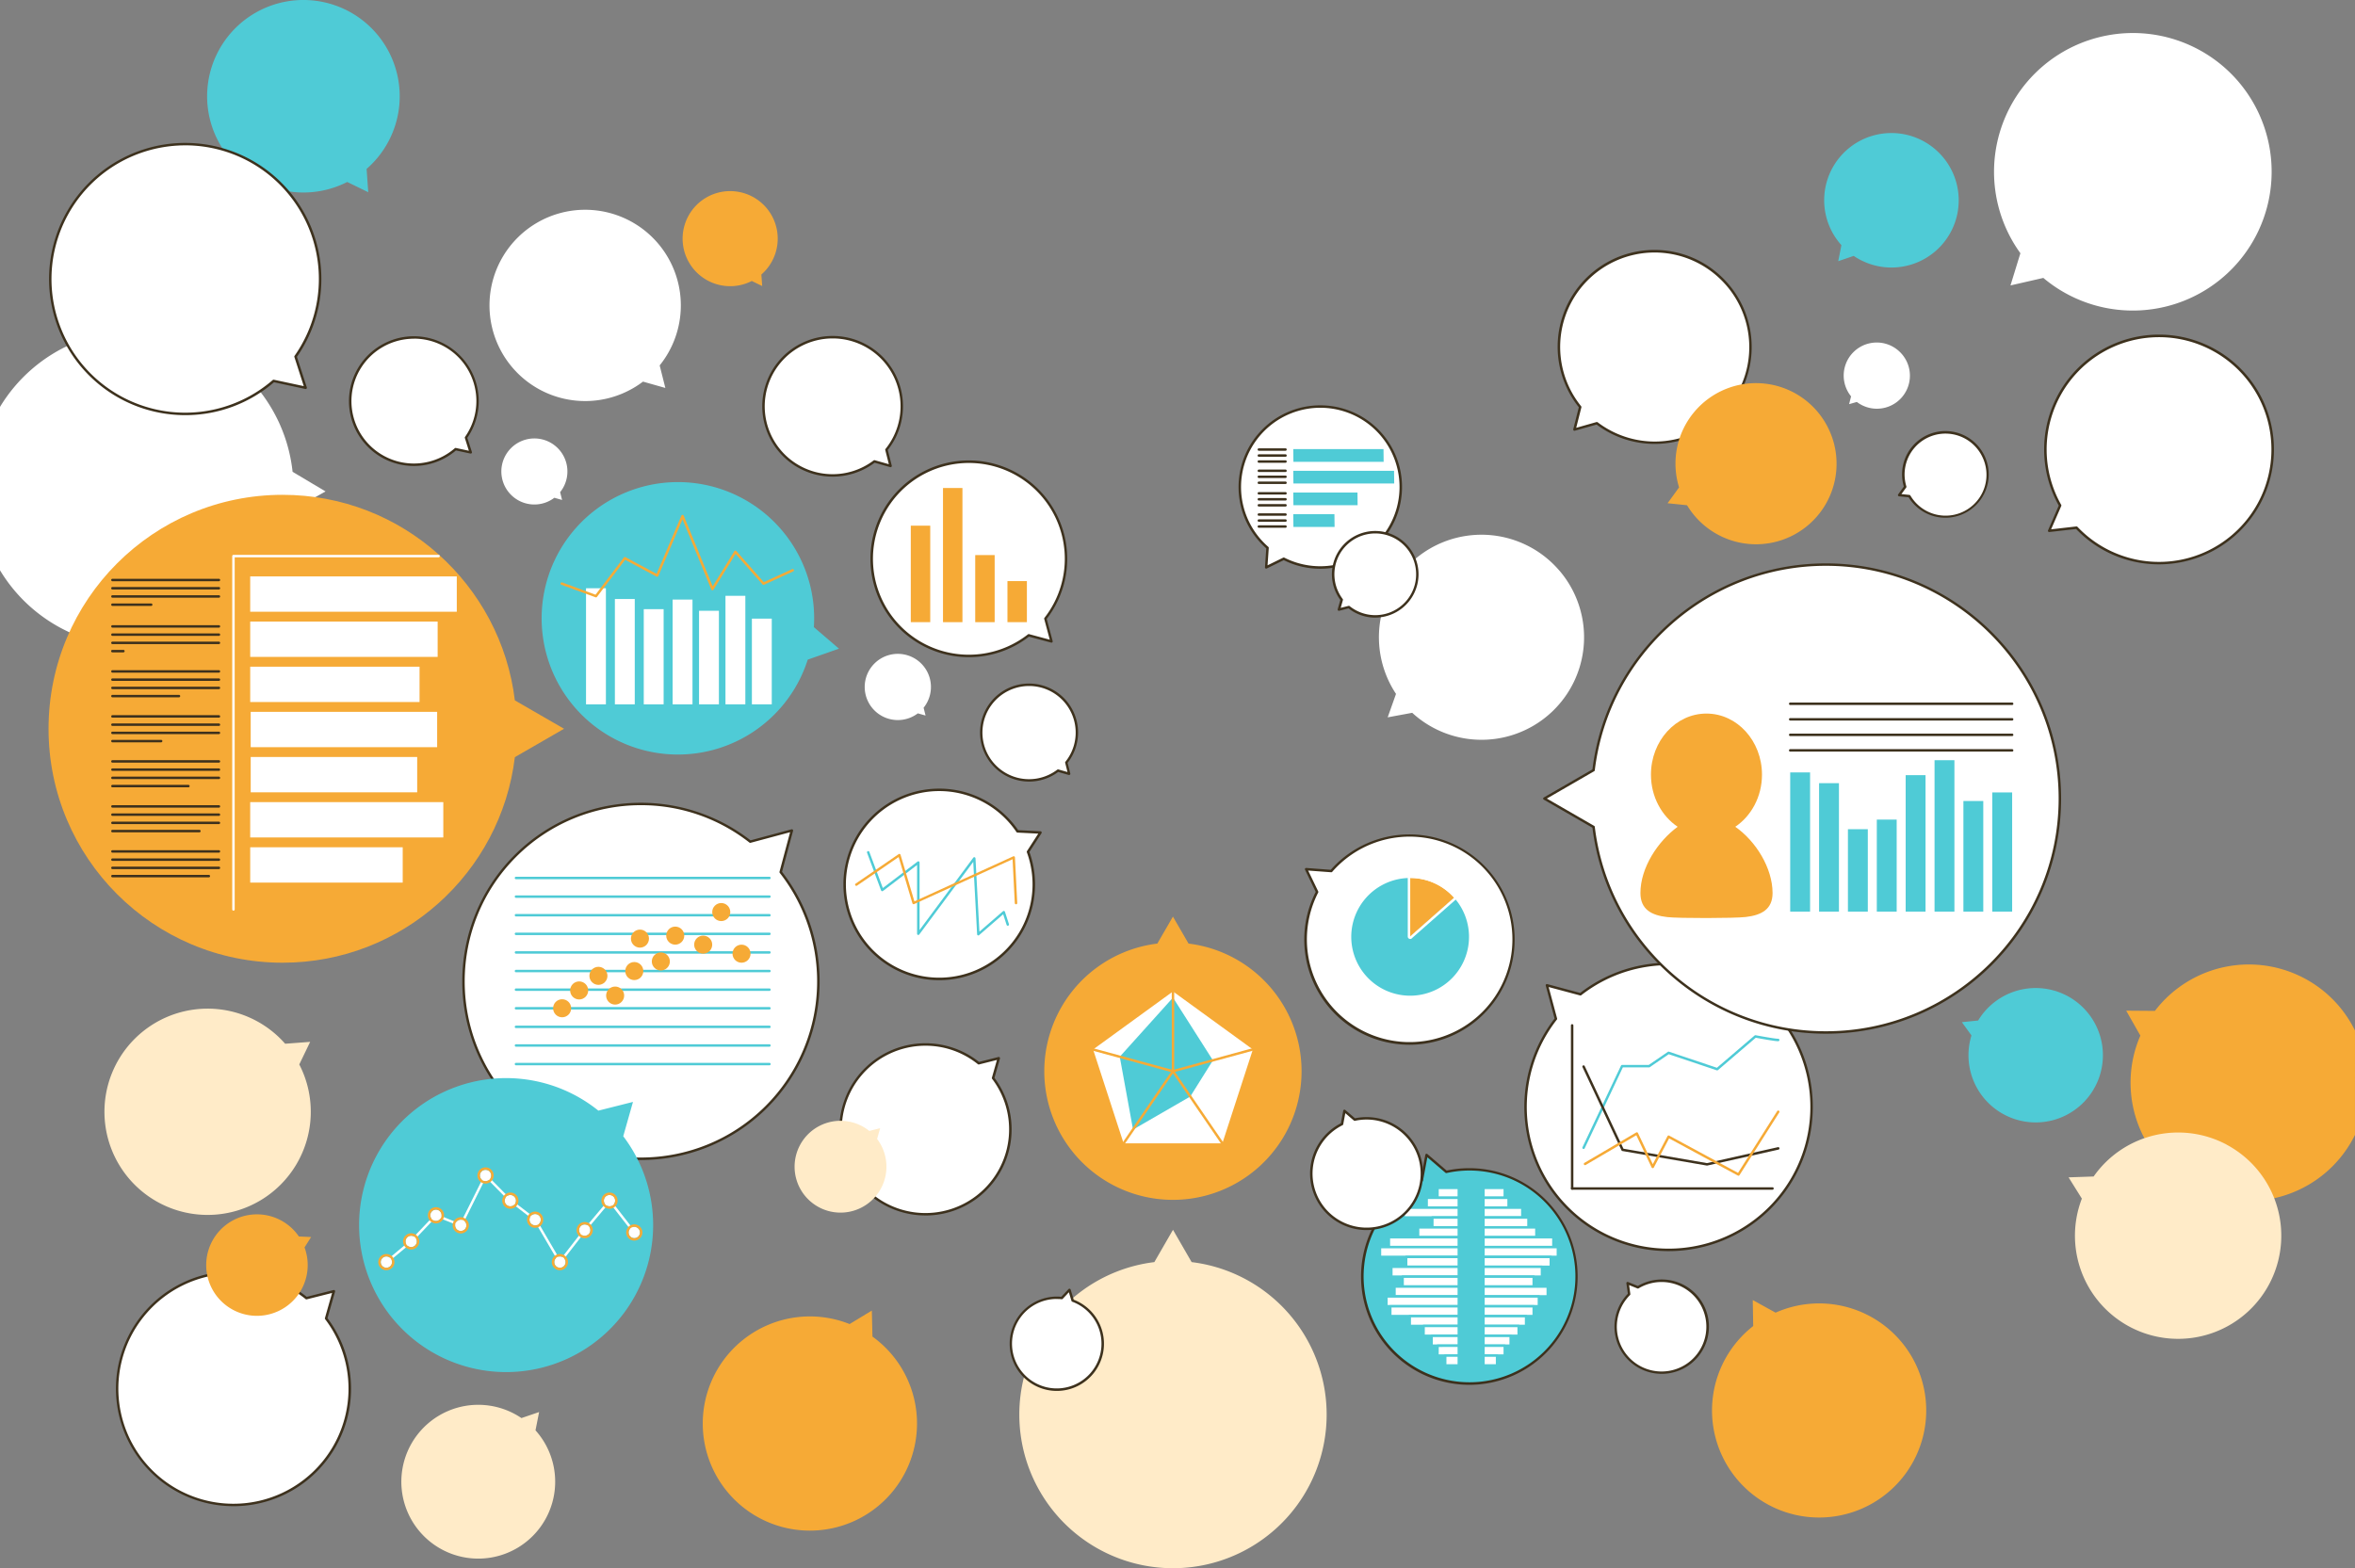 <svg xmlns="http://www.w3.org/2000/svg" viewBox="0 0 1920 1278.9"><rect x="0" y="0" width="1920" height="1278.9" fill="#808080" stroke="none"/><defs><style>.cls-1{fill:#fff;}.cls-2{fill:#f6aa36;}.cls-3,.cls-5{fill:none;}.cls-3{fill-rule:evenodd;}.cls-4{fill:#3d311d;}.cls-6{fill:#4fcbd6;}.cls-7{fill:#ffebc8;}</style></defs><title>アセット 31</title><g id="レイヤー_2" data-name="レイヤー 2"><g id="ふきだし"><path class="cls-1" d="M108.47,527.35A128.93,128.93,0,0,0,238.08,416l27.32-15.24-26.86-16A128.92,128.92,0,0,0,0,331.85V465.06A128.81,128.81,0,0,0,108.47,527.35Z"/><path class="cls-2" d="M1882.31,799.83a96.43,96.43,0,0,0-125.44,24.56l-23.41-.18L1745,844.56a96.43,96.43,0,0,0,171.59,87.26q1.83-3.12,3.4-6.32V840.43A96,96,0,0,0,1882.31,799.83Z"/><path class="cls-1" d="M1271.4,465.42a83.59,83.59,0,0,0-133.25,100.46L1131.36,585l20-3.7a83.59,83.59,0,0,0,120.06-115.9Z"/><path class="cls-3" d="M1271.4,465.42a83.59,83.59,0,0,0-133.25,100.46L1131.36,585l20-3.7a83.59,83.59,0,0,0,120.06-115.9Z"/><path class="cls-1" d="M722.72,366.71a56.38,56.38,0,1,0-9.83,9.54L726.07,380Z"/><path class="cls-4" d="M678.87,388.7a57.36,57.36,0,1,1,44.94-21.76l3.23,12.8a1,1,0,0,1-1.25,1.21l-12.7-3.6A57.11,57.11,0,0,1,678.87,388.7ZM678.81,276a55.36,55.36,0,1,0,33.47,99.47,1,1,0,0,1,.88-.16l11.51,3.26L721.75,367a1,1,0,0,1,.19-.87A55.36,55.36,0,0,0,679.65,276Z"/><path class="cls-1" d="M537.82,298a78,78,0,1,0-13.6,13.21l18.23,5.17Z"/><path class="cls-1" d="M456.66,401.37a26.93,26.93,0,1,0-4.7,4.57l6.3,1.78Z"/><path class="cls-5" d="M456.66,401.37a26.93,26.93,0,1,0-4.7,4.57l6.3,1.78Z"/><path class="cls-6" d="M1682.08,810.54a54.81,54.81,0,0,0-69.33,21.7l-13.25,1.36,7.81,10.8a54.8,54.8,0,1,0,74.77-33.86Z"/><path class="cls-1" d="M1403.41,227a78,78,0,0,0-115.08,104.91l-4.64,18.38,18.24-5.17A78,78,0,0,0,1403.41,227Z"/><path class="cls-4" d="M1349,362a78.64,78.64,0,0,1-47.3-15.76l-17.76,5a1,1,0,0,1-1-.24,1,1,0,0,1-.27-1l4.52-17.9a79,79,0,0,1,116.87-105.87h0A79,79,0,0,1,1349,362Zm-47.09-17.85a1,1,0,0,1,.6.2,77,77,0,0,0,100.18-116.61h0a77,77,0,0,0-113.6,103.57,1,1,0,0,1,.19.87l-4.22,16.71,16.57-4.71A1.27,1.27,0,0,1,1301.93,344.15Z"/><path class="cls-1" d="M379.93,356.89a51.9,51.9,0,1,0-8.45,9.36l12.33,2.64Z"/><path class="cls-4" d="M337.48,380A52.89,52.89,0,1,1,381,357.06l3.73,11.52a1,1,0,0,1-.21,1,1,1,0,0,1-.95.3l-11.85-2.53A52.66,52.66,0,0,1,337.48,380Zm0-103.78c-.88,0-1.77,0-2.66.07a50.89,50.89,0,1,0,35.95,89.26,1,1,0,0,1,.87-.23l10.63,2.28L379,357.2a1,1,0,0,1,.13-.89,50.88,50.88,0,0,0-41.58-80.14Z"/><path class="cls-1" d="M1834.69,311.49a92.64,92.64,0,0,0-155.07,100.78l-9,20.62,22.34-2.55a92.64,92.64,0,0,0,141.7-118.85Z"/><path class="cls-4" d="M1760.23,460.23a93.32,93.32,0,0,1-67.62-28.84l-21.84,2.49a1,1,0,0,1-.92-.4,1,1,0,0,1-.11-1l8.76-20.17a93.67,93.67,0,1,1,81.73,47.91ZM1693,429.34a1,1,0,0,1,.73.31,91.64,91.64,0,0,0,140.16-117.57h0a91.64,91.64,0,0,0-153.39,99.69,1,1,0,0,1,0,.9l-8.27,19,20.62-2.35Z"/><path class="cls-1" d="M1821.83,63.06A113.21,113.21,0,0,0,1647.2,206.51l-8.08,26.26,26.78-6.13A113.21,113.21,0,0,0,1821.83,63.06Z"/><path class="cls-3" d="M1821.83,63.06A113.21,113.21,0,0,0,1647.2,206.51l-8.08,26.26,26.78-6.13A113.21,113.21,0,0,0,1821.83,63.06Z"/><path class="cls-2" d="M1491.58,351.35a65.64,65.64,0,0,0-122.66,46.12l-9.36,12.92,15.87,1.64a65.64,65.64,0,0,0,116.15-60.68Z"/><path class="cls-3" d="M1491.58,351.35a65.64,65.64,0,0,0-122.66,46.12l-9.36,12.92,15.87,1.64a65.64,65.64,0,0,0,116.15-60.68Z"/><path class="cls-1" d="M265.89,1075.19l6.29-22.17-22.34,5.64a94.84,94.84,0,1,0,16,16.53Z"/><path class="cls-4" d="M190.36,1228.29a95.81,95.81,0,1,1,59.72-170.72l21.86-5.52a1,1,0,0,1,1,.28,1,1,0,0,1,.24,1L267,1075a95.78,95.78,0,0,1-76.63,153.3Zm0-189.62a93.83,93.83,0,1,0,74.72,37.13,1,1,0,0,1-.17-.88l5.82-20.5-20.67,5.21a1,1,0,0,1-.87-.19A93.42,93.42,0,0,0,190.38,1038.67Z"/><path class="cls-2" d="M711.3,1090l-.5-21.22-18.13,11A87.34,87.34,0,1,0,711.3,1090Z"/><path class="cls-2" d="M253.66,1008.81l-10-.46a41.38,41.38,0,1,0,4.62,8.93Z"/><path class="cls-7" d="M436.58,1166.48l2.95-14.94-14.41,4.91a62.71,62.71,0,1,0,11.46,10Z"/><path class="cls-7" d="M244,868.07l8.87-18.42-20.39,1.53A84.11,84.11,0,1,0,244,868.07Z"/><path class="cls-7" d="M1815.33,933.44a84.11,84.11,0,0,0-108.41,26l-20.43.7,10.82,17.34a84.11,84.11,0,1,0,118-44Z"/><path class="cls-2" d="M1558,1105.33a87.34,87.34,0,0,0-110.38-34.84L1429,1060.2l.36,21.21A87.32,87.32,0,1,0,1558,1105.33Z"/><path class="cls-1" d="M1384.24,1058.83a37.47,37.47,0,0,0-48.84-9l-8.44-3.4,1.27,9a37.47,37.47,0,1,0,56,3.4Z"/><path class="cls-4" d="M1354.76,1120.37a38.45,38.45,0,0,1-27.59-65.29l-1.2-8.52a1,1,0,0,1,.37-.93,1,1,0,0,1,1-.14l8,3.22a38.47,38.47,0,1,1,19.45,71.66ZM1328.19,1048l1,7.3a1,1,0,0,1-.29.85,36.49,36.49,0,1,0,7-5.46,1,1,0,0,1-.89.07Z"/><path class="cls-7" d="M971.52,1029.26l-15.2-26.34-15.2,26.34a125.28,125.28,0,1,0,30.4,0Z"/><path class="cls-5" d="M971.52,1029.26l-15.2-26.34-15.2,26.34a125.28,125.28,0,1,0,30.4,0Z"/><path class="cls-1" d="M874.52,1060.67l-2.63-8.72-6.24,6.64a37.44,37.44,0,1,0,8.87,2.08Z"/><path class="cls-4" d="M861.64,1134.31a38.47,38.47,0,1,1,3.62-76.77l5.9-6.27a1,1,0,0,1,1-.29,1,1,0,0,1,.73.69l2.48,8.24a38.48,38.48,0,0,1-13.69,74.4Zm-.13-75a36.48,36.48,0,1,0,12.66,2.25,1,1,0,0,1-.61-.65l-2.13-7.06-5,5.37a1,1,0,0,1-.84.31A36.41,36.41,0,0,0,861.51,1059.36Z"/><path class="cls-2" d="M627.43,172.93a38.77,38.77,0,1,0-14.5,56.22l8.47,4.12-.66-9.4A38.76,38.76,0,0,0,627.43,172.93Z"/><path class="cls-6" d="M312.43,34.57A78.5,78.5,0,1,0,283.08,148.4l17.15,8.35-1.35-19A78.5,78.5,0,0,0,312.43,34.57Z"/><path class="cls-1" d="M869.32,621.86a39,39,0,1,0-6.8,6.59l9.11,2.59Z"/><path class="cls-4" d="M839,637.38a40,40,0,0,1-27.87-68.65,40,40,0,0,1,56.53.83,40,40,0,0,1,2.75,52.53l2.19,8.71a1,1,0,0,1-1.24,1.2l-8.63-2.45A39.8,39.8,0,0,1,839,637.38Zm0-77.94a38,38,0,1,0,23,68.22,1,1,0,0,1,.88-.17l7.44,2.12-1.89-7.51a1,1,0,0,1,.19-.87,38,38,0,0,0-29-61.79Z"/><path class="cls-6" d="M1578.15,122.08a54.8,54.8,0,0,0-76.88,77.84L1498.69,213l12.61-4.31a54.8,54.8,0,0,0,66.85-86.6Z"/><path class="cls-1" d="M1548.91,287a26.94,26.94,0,0,0-39.75,36.24l-1.6,6.35,6.3-1.79a26.94,26.94,0,0,0,35.05-40.8Z"/><path class="cls-3" d="M1548.91,287a26.94,26.94,0,0,0-39.75,36.24l-1.6,6.35,6.3-1.79a26.94,26.94,0,0,0,35.05-40.8Z"/><path class="cls-1" d="M753,577.18a27,27,0,1,0-4.7,4.56l6.3,1.79Z"/><path class="cls-3" d="M753,577.18a27,27,0,1,0-4.7,4.56l6.3,1.79Z"/><path class="cls-1" d="M1617.37,372.89A34.31,34.31,0,0,0,1553.25,397l-4.89,6.75,8.29.86a34.32,34.32,0,0,0,60.72-31.72Z"/><path class="cls-4" d="M1586.07,422.22a35.3,35.3,0,0,1-30-16.67l-7.8-.8a1,1,0,0,1-.71-1.59l4.6-6.35a35.31,35.31,0,0,1,66.13-24.33h0a35.32,35.32,0,0,1-32.21,49.74Zm-35.89-19.28,6.58.67a1,1,0,0,1,.75.49,33.32,33.32,0,0,0,59-30.8h0a33.32,33.32,0,0,0-62.26,23.4,1,1,0,0,1-.14.88Z"/><path class="cls-1" d="M809.66,879.18,814.25,863l-16.31,4.11a69.24,69.24,0,1,0,11.72,12.07Z"/><path class="cls-4" d="M754.52,991.22A70.22,70.22,0,1,1,798.18,866L814,862a1,1,0,0,1,1,.27,1,1,0,0,1,.25,1L810.76,879a70.19,70.19,0,0,1-56.24,112.24Zm0-138.43a68.23,68.23,0,1,0,54.33,27,1,1,0,0,1-.17-.88l4.12-14.52-14.63,3.69a1,1,0,0,1-.88-.19A67.88,67.88,0,0,0,754.54,852.79Z"/><path class="cls-1" d="M1113.07,342.69a65.65,65.65,0,0,0-79.65,104.07l-1.1,15.91,14.33-7a65.65,65.65,0,0,0,66.42-113Z"/><path class="cls-4" d="M1076.35,463.81a66.17,66.17,0,0,1-29.71-7l-13.88,6.79a1,1,0,0,1-1.44-1l1.06-15.42a66.63,66.63,0,1,1,44,16.63Zm-29.7-9.15a1,1,0,0,1,.45.11,64.65,64.65,0,0,0,65.41-111.25h0A64.65,64.65,0,0,0,1034.07,446a1,1,0,0,1,.34.82l-1,14.19,12.77-6.25A1.13,1.13,0,0,1,1046.65,454.66Z"/><polygon class="cls-6" points="1054.51 376.61 1054.38 366.25 1127.95 366.25 1128.07 376.61 1054.51 376.61"/><polygon class="cls-6" points="1054.51 394.31 1054.38 383.95 1136.55 383.95 1136.68 394.31 1054.51 394.31"/><polygon class="cls-6" points="1054.51 429.71 1054.38 419.35 1087.95 419.35 1088.07 429.71 1054.51 429.71"/><polygon class="cls-6" points="1054.51 412.01 1054.38 401.65 1106.73 401.65 1106.85 412.01 1054.51 412.01"/><path class="cls-4" d="M1048.05,367.6h-21.72a1,1,0,0,1,0-2h21.72a1,1,0,0,1,0,2Z"/><path class="cls-4" d="M1048.05,372.49h-21.72a1,1,0,0,1,0-2h21.72a1,1,0,0,1,0,2Z"/><path class="cls-4" d="M1048.05,377.38h-21.72a1,1,0,0,1,0-2h21.72a1,1,0,0,1,0,2Z"/><path class="cls-4" d="M1048.05,384.93h-21.72a1,1,0,0,1,0-2h21.72a1,1,0,0,1,0,2Z"/><path class="cls-4" d="M1048.05,389.82h-21.72a1,1,0,0,1,0-2h21.72a1,1,0,0,1,0,2Z"/><path class="cls-4" d="M1048.05,394.71h-21.72a1,1,0,0,1,0-2h21.72a1,1,0,0,1,0,2Z"/><path class="cls-4" d="M1048.05,403.3h-21.72a1,1,0,0,1,0-2h21.72a1,1,0,0,1,0,2Z"/><path class="cls-4" d="M1048.05,408.19h-21.72a1,1,0,0,1,0-2h21.72a1,1,0,0,1,0,2Z"/><path class="cls-4" d="M1048.05,413.08h-21.72a1,1,0,0,1,0-2h21.72a1,1,0,0,1,0,2Z"/><path class="cls-4" d="M1048.05,420.63h-21.72a1,1,0,0,1,0-2h21.72a1,1,0,0,1,0,2Z"/><path class="cls-4" d="M1048.05,425.52h-21.72a1,1,0,0,1,0-2h21.72a1,1,0,0,1,0,2Z"/><path class="cls-4" d="M1048.05,430.41h-21.72a1,1,0,0,1,0-2h21.72a1,1,0,0,1,0,2Z"/><path class="cls-1" d="M1145.85,444.45a34.31,34.31,0,0,0-51.95,44.64l-2.28,8,8.08-2a34.31,34.31,0,0,0,46.15-50.62Z"/><path class="cls-4" d="M1121.22,503.67a35.11,35.11,0,0,1-21.75-7.51l-7.61,1.92a1,1,0,0,1-1-.27,1,1,0,0,1-.24-1l2.14-7.55a35.31,35.31,0,1,1,28.42,14.38Zm-21.51-9.6a1,1,0,0,1,.62.22,33.32,33.32,0,1,0-5.64-5.81,1,1,0,0,1,.17.88l-1.81,6.36,6.41-1.62A1,1,0,0,1,1099.71,494.07Z"/><path class="cls-1" d="M852.27,504.5a79.2,79.2,0,1,0-13.61,13.61l18.6,5Z"/><path class="cls-4" d="M789.92,535.92a80.21,80.21,0,1,1,63.45-31.2l4.85,18.11a1,1,0,0,1-1.22,1.23l-18.11-4.86A79.85,79.85,0,0,1,789.92,535.92Zm0-158.37a78.19,78.19,0,1,0,48.16,139.77,1,1,0,0,1,.87-.18l16.92,4.54-4.53-16.92a1,1,0,0,1,.18-.88,78.16,78.16,0,0,0-61.6-126.33Z"/><rect class="cls-2" x="742.56" y="428.69" width="15.85" height="78.68"/><rect class="cls-2" x="768.82" y="397.97" width="15.85" height="109.41"/><rect class="cls-2" x="821.36" y="473.89" width="15.85" height="33.49"/><rect class="cls-2" x="795.09" y="452.67" width="15.85" height="54.71"/><path class="cls-6" d="M684,529l-20.46-17.56a111.09,111.09,0,1,0-5,26.5Z"/><rect class="cls-1" x="548.38" y="488.95" width="16.2" height="85.45"/><rect class="cls-5" x="548.38" y="488.95" width="16.2" height="85.45"/><rect class="cls-1" x="569.92" y="498.1" width="16.2" height="76.3"/><rect class="cls-5" x="569.92" y="498.1" width="16.2" height="76.3"/><rect class="cls-1" x="613.01" y="504.5" width="16.2" height="69.89"/><rect class="cls-5" x="613.01" y="504.5" width="16.2" height="69.89"/><rect class="cls-1" x="591.47" y="485.89" width="16.2" height="88.5"/><rect class="cls-5" x="591.47" y="485.89" width="16.2" height="88.5"/><rect class="cls-1" x="477.78" y="479.72" width="16.2" height="94.68"/><rect class="cls-5" x="477.78" y="479.72" width="16.2" height="94.68"/><rect class="cls-1" x="524.85" y="496.78" width="16.2" height="77.62"/><rect class="cls-5" x="524.85" y="496.78" width="16.2" height="77.62"/><rect class="cls-1" x="501.31" y="488.49" width="16.2" height="85.91"/><rect class="cls-5" x="501.31" y="488.49" width="16.2" height="85.91"/><path class="cls-2" d="M485.88,487.16a.84.84,0,0,1-.35-.07l-27.88-10.22a1,1,0,0,1,.69-1.88l27.19,10,23.09-30.36a1,1,0,0,1,1.26-.28l25.43,13.61,20.25-47.5a1,1,0,0,1,.92-.61h0a1,1,0,0,1,.92.62l23.65,57.71,17.65-28.7a1,1,0,0,1,.77-.47,1,1,0,0,1,.83.33l22.42,25.4,23.13-10.59a1,1,0,1,1,.83,1.82l-23.81,10.9a1,1,0,0,1-1.16-.25l-22-24.94-18,29.22a1,1,0,0,1-.93.47,1,1,0,0,1-.85-.62l-23.49-57.3-19.74,46.3a1,1,0,0,1-1.39.49l-25.64-13.73-23,30.28A1,1,0,0,1,485.88,487.16Z"/><path class="cls-6" d="M1280.34,1011.92a87.34,87.34,0,0,0-101.2-56.23L1163,941.9l-3.89,20.84a87.33,87.33,0,1,0,121.19,49.18Z"/><path class="cls-4" d="M1197.91,1129.34a88.36,88.36,0,0,1-39.65-167.28l3.8-20.34a1,1,0,0,1,.65-.76,1,1,0,0,1,1,.18l15.72,13.47a88.34,88.34,0,1,1,18.5,174.73Zm-34.2-185.55-3.58,19.13a1,1,0,0,1-.54.71,86.34,86.34,0,1,0,19.77-7,1,1,0,0,1-.87-.21Z"/><rect class="cls-1" x="1209.44" y="968.71" width="17.38" height="8.04"/><path class="cls-6" d="M1226.82,977.75h-17.38a1,1,0,0,1-1-1v-8a1,1,0,0,1,1-1h17.38a1,1,0,0,1,1,1v8A1,1,0,0,1,1226.82,977.75Zm-16.38-2h15.38v-6h-15.38Z"/><rect class="cls-1" x="1209.44" y="976.75" width="20.49" height="8.04"/><path class="cls-6" d="M1229.93,985.8h-20.49a1,1,0,0,1-1-1v-8a1,1,0,0,1,1-1h20.49a1,1,0,0,1,1,1v8A1,1,0,0,1,1229.93,985.8Zm-19.49-2h18.49v-6h-18.49Z"/><rect class="cls-1" x="1209.44" y="984.8" width="31.7" height="8.04"/><path class="cls-6" d="M1241.14,993.84h-31.7a1,1,0,0,1-1-1v-8a1,1,0,0,1,1-1h31.7a1,1,0,0,1,1,1v8A1,1,0,0,1,1241.14,993.84Zm-30.7-2h29.7v-6h-29.7Z"/><rect class="cls-1" x="1209.44" y="992.84" width="36.71" height="8.04"/><path class="cls-6" d="M1246.15,1001.89h-36.71a1,1,0,0,1-1-1v-8a1,1,0,0,1,1-1h36.71a1,1,0,0,1,1,1v8A1,1,0,0,1,1246.15,1001.89Zm-35.71-2h34.71v-6h-34.71Z"/><rect class="cls-1" x="1209.44" y="1000.89" width="43.14" height="8.04"/><path class="cls-6" d="M1252.59,1009.93h-43.15a1,1,0,0,1-1-1v-8a1,1,0,0,1,1-1h43.15a1,1,0,0,1,1,1v8A1,1,0,0,1,1252.59,1009.93Zm-42.15-2h41.15v-6h-41.15Z"/><rect class="cls-1" x="1209.44" y="1008.93" width="57.02" height="8.04"/><path class="cls-6" d="M1266.46,1018h-57a1,1,0,0,1-1-1v-8.05a1,1,0,0,1,1-1h57a1,1,0,0,1,1,1V1017A1,1,0,0,1,1266.46,1018Zm-56-2h55v-6.05h-55Z"/><rect class="cls-1" x="1209.44" y="1016.98" width="60.68" height="8.04"/><path class="cls-6" d="M1270.12,1026h-60.68a1,1,0,0,1-1-1v-8a1,1,0,0,1,1-1h60.68a1,1,0,0,1,1,1v8A1,1,0,0,1,1270.12,1026Zm-59.68-2h58.68v-6h-58.68Z"/><rect class="cls-1" x="1209.44" y="1025.02" width="54.91" height="8.04"/><path class="cls-6" d="M1264.36,1034.07h-54.92a1,1,0,0,1-1-1v-8a1,1,0,0,1,1-1h54.92a1,1,0,0,1,1,1v8A1,1,0,0,1,1264.36,1034.07Zm-53.92-2h52.92v-6h-52.92Z"/><rect class="cls-1" x="1209.44" y="1033.07" width="47.7" height="8.04"/><path class="cls-6" d="M1257.14,1042.11h-47.7a1,1,0,0,1-1-1v-8a1,1,0,0,1,1-1h47.7a1,1,0,0,1,1,1v8A1,1,0,0,1,1257.14,1042.11Zm-46.7-2h45.7v-6h-45.7Z"/><rect class="cls-1" x="1209.44" y="1041.11" width="40.98" height="8.04"/><path class="cls-6" d="M1250.42,1050.16h-41a1,1,0,0,1-1-1v-8.05a1,1,0,0,1,1-1h41a1,1,0,0,1,1,1v8.05A1,1,0,0,1,1250.42,1050.16Zm-40-2h39v-6.05h-39Z"/><rect class="cls-1" x="1209.44" y="1049.16" width="52.43" height="8.04"/><path class="cls-6" d="M1261.87,1058.2h-52.43a1,1,0,0,1-1-1v-8a1,1,0,0,1,1-1h52.43a1,1,0,0,1,1,1v8A1,1,0,0,1,1261.87,1058.2Zm-51.43-2h50.43v-6h-50.43Z"/><rect class="cls-1" x="1209.44" y="1057.2" width="45.21" height="8.04"/><path class="cls-6" d="M1254.65,1066.25h-45.21a1,1,0,0,1-1-1v-8a1,1,0,0,1,1-1h45.21a1,1,0,0,1,1,1v8A1,1,0,0,1,1254.65,1066.25Zm-44.21-2h43.21v-6h-43.21Z"/><rect class="cls-1" x="1209.44" y="1065.25" width="40.98" height="8.04"/><path class="cls-6" d="M1250.42,1074.29h-41a1,1,0,0,1-1-1v-8a1,1,0,0,1,1-1h41a1,1,0,0,1,1,1v8A1,1,0,0,1,1250.42,1074.29Zm-40-2h39v-6h-39Z"/><rect class="cls-1" x="1209.44" y="1073.29" width="34.75" height="8.04"/><path class="cls-6" d="M1244.2,1082.33h-34.76a1,1,0,0,1-1-1v-8a1,1,0,0,1,1-1h34.76a1,1,0,0,1,1,1v8A1,1,0,0,1,1244.2,1082.33Zm-33.76-2h32.76v-6h-32.76Z"/><rect class="cls-1" x="1209.44" y="1081.33" width="28.72" height="8.04"/><path class="cls-6" d="M1238.16,1090.38h-28.72a1,1,0,0,1-1-1v-8.05a1,1,0,0,1,1-1h28.72a1,1,0,0,1,1,1v8.05A1,1,0,0,1,1238.16,1090.38Zm-27.72-2h26.72v-6.05h-26.72Z"/><rect class="cls-1" x="1209.44" y="1089.38" width="22.19" height="8.04"/><path class="cls-6" d="M1231.63,1098.42h-22.19a1,1,0,0,1-1-1v-8a1,1,0,0,1,1-1h22.19a1,1,0,0,1,1,1v8A1,1,0,0,1,1231.63,1098.42Zm-21.19-2h20.19v-6h-20.19Z"/><rect class="cls-1" x="1209.44" y="1097.42" width="17.38" height="8.04"/><path class="cls-6" d="M1226.82,1106.47h-17.38a1,1,0,0,1-1-1v-8a1,1,0,0,1,1-1h17.38a1,1,0,0,1,1,1v8A1,1,0,0,1,1226.82,1106.47Zm-16.38-2h15.38v-6h-15.38Z"/><rect class="cls-1" x="1209.44" y="1105.47" width="11.09" height="8.04"/><path class="cls-6" d="M1220.54,1114.51h-11.1a1,1,0,0,1-1-1v-8a1,1,0,0,1,1-1h11.1a1,1,0,0,1,1,1v8A1,1,0,0,1,1220.54,1114.51Zm-10.1-2h9.1v-6h-9.1Z"/><rect class="cls-1" x="1171.96" y="968.71" width="17.38" height="8.04" transform="translate(2361.3 1945.46) rotate(-180)"/><path class="cls-6" d="M1189.34,977.75H1172a1,1,0,0,1-1-1v-8a1,1,0,0,1,1-1h17.38a1,1,0,0,1,1,1v8A1,1,0,0,1,1189.34,977.75Zm-16.38-2h15.38v-6H1173Z"/><rect class="cls-1" x="1163.13" y="976.75" width="26.21" height="8.04" transform="translate(2352.47 1961.55) rotate(-180)"/><path class="cls-6" d="M1189.34,985.8h-26.21a1,1,0,0,1-1-1v-8a1,1,0,0,1,1-1h26.21a1,1,0,0,1,1,1v8A1,1,0,0,1,1189.34,985.8Zm-25.21-2h24.21v-6h-24.21Z"/><rect class="cls-1" x="1144.37" y="984.8" width="44.97" height="8.04" transform="translate(2333.71 1977.64) rotate(-180)"/><path class="cls-6" d="M1189.34,993.84h-45a1,1,0,0,1-1-1v-8a1,1,0,0,1,1-1h45a1,1,0,0,1,1,1v8A1,1,0,0,1,1189.34,993.84Zm-44-2h43v-6h-43Z"/><rect class="cls-1" x="1167.77" y="992.84" width="21.57" height="8.04" transform="translate(2357.11 1993.73) rotate(-180)"/><path class="cls-6" d="M1189.34,1001.89h-21.57a1,1,0,0,1-1-1v-8a1,1,0,0,1,1-1h21.57a1,1,0,0,1,1,1v8A1,1,0,0,1,1189.34,1001.89Zm-20.57-2h19.57v-6h-19.57Z"/><rect class="cls-1" x="1156.15" y="1000.89" width="33.19" height="8.04" transform="translate(2345.49 2009.82) rotate(-180)"/><path class="cls-6" d="M1189.34,1009.93h-33.19a1,1,0,0,1-1-1v-8a1,1,0,0,1,1-1h33.19a1,1,0,0,1,1,1v8A1,1,0,0,1,1189.34,1009.93Zm-32.19-2h31.19v-6h-31.19Z"/><rect class="cls-1" x="1132.32" y="1008.93" width="57.02" height="8.04" transform="translate(2321.66 2025.91) rotate(-180)"/><path class="cls-6" d="M1189.34,1018h-57a1,1,0,0,1-1-1v-8.05a1,1,0,0,1,1-1h57a1,1,0,0,1,1,1V1017A1,1,0,0,1,1189.34,1018Zm-56-2h55v-6.05h-55Z"/><rect class="cls-1" x="1125.07" y="1016.98" width="64.26" height="8.04" transform="translate(2314.41 2042) rotate(-180)"/><path class="cls-6" d="M1189.34,1026h-64.27a1,1,0,0,1-1-1v-8a1,1,0,0,1,1-1h64.27a1,1,0,0,1,1,1v8A1,1,0,0,1,1189.34,1026Zm-63.27-2h62.27v-6h-62.27Z"/><rect class="cls-1" x="1146.41" y="1025.02" width="42.93" height="8.04" transform="translate(2335.74 2058.09) rotate(-180)"/><path class="cls-6" d="M1189.34,1034.07h-42.93a1,1,0,0,1-1-1v-8a1,1,0,0,1,1-1h42.93a1,1,0,0,1,1,1v8A1,1,0,0,1,1189.34,1034.07Zm-41.93-2h40.93v-6h-40.93Z"/><rect class="cls-1" x="1134.34" y="1033.07" width="55" height="8.04" transform="translate(2323.68 2074.18) rotate(-180)"/><path class="cls-6" d="M1189.34,1042.11h-55a1,1,0,0,1-1-1v-8a1,1,0,0,1,1-1h55a1,1,0,0,1,1,1v8A1,1,0,0,1,1189.34,1042.11Zm-54-2h53v-6h-53Z"/><rect class="cls-1" x="1143.53" y="1041.11" width="45.81" height="8.04" transform="translate(2332.87 2090.27) rotate(-180)"/><path class="cls-6" d="M1189.34,1050.16h-45.81a1,1,0,0,1-1-1v-8.05a1,1,0,0,1,1-1h45.81a1,1,0,0,1,1,1v8.05A1,1,0,0,1,1189.34,1050.16Zm-44.81-2h43.81v-6.05h-43.81Z"/><rect class="cls-1" x="1136.91" y="1049.16" width="52.43" height="8.04" transform="translate(2326.25 2106.36) rotate(-180)"/><path class="cls-6" d="M1189.34,1058.2h-52.43a1,1,0,0,1-1-1v-8a1,1,0,0,1,1-1h52.43a1,1,0,0,1,1,1v8A1,1,0,0,1,1189.34,1058.2Zm-51.43-2h50.43v-6h-50.43Z"/><rect class="cls-1" x="1130.3" y="1057.2" width="59.04" height="8.04" transform="translate(2319.64 2122.45) rotate(-180)"/><path class="cls-6" d="M1189.34,1066.25h-59a1,1,0,0,1-1-1v-8a1,1,0,0,1,1-1h59a1,1,0,0,1,1,1v8A1,1,0,0,1,1189.34,1066.25Zm-58-2h57v-6h-57Z"/><rect class="cls-1" x="1133.47" y="1065.25" width="55.87" height="8.04" transform="translate(2322.81 2138.54) rotate(-180)"/><path class="cls-6" d="M1189.34,1074.29h-55.87a1,1,0,0,1-1-1v-8a1,1,0,0,1,1-1h55.87a1,1,0,0,1,1,1v8A1,1,0,0,1,1189.34,1074.29Zm-54.87-2h53.87v-6h-53.87Z"/><rect class="cls-1" x="1149.36" y="1073.29" width="39.97" height="8.04" transform="translate(2338.7 2154.63) rotate(-180)"/><path class="cls-6" d="M1189.34,1082.33h-40a1,1,0,0,1-1-1v-8a1,1,0,0,1,1-1h40a1,1,0,0,1,1,1v8A1,1,0,0,1,1189.34,1082.33Zm-39-2h38v-6h-38Z"/><rect class="cls-1" x="1160.62" y="1081.33" width="28.72" height="8.04" transform="translate(2349.96 2170.71) rotate(-180)"/><path class="cls-6" d="M1189.34,1090.38h-28.72a1,1,0,0,1-1-1v-8.05a1,1,0,0,1,1-1h28.72a1,1,0,0,1,1,1v8.05A1,1,0,0,1,1189.34,1090.38Zm-27.72-2h26.72v-6.05h-26.72Z"/><rect class="cls-1" x="1167.15" y="1089.38" width="22.19" height="8.04" transform="translate(2356.49 2186.8) rotate(-180)"/><path class="cls-6" d="M1189.34,1098.42h-22.19a1,1,0,0,1-1-1v-8a1,1,0,0,1,1-1h22.19a1,1,0,0,1,1,1v8A1,1,0,0,1,1189.34,1098.42Zm-21.19-2h20.19v-6h-20.19Z"/><rect class="cls-1" x="1171.96" y="1097.42" width="17.38" height="8.04" transform="translate(2361.3 2202.89) rotate(-180)"/><path class="cls-6" d="M1189.34,1106.47H1172a1,1,0,0,1-1-1v-8a1,1,0,0,1,1-1h17.38a1,1,0,0,1,1,1v8A1,1,0,0,1,1189.34,1106.47Zm-16.38-2h15.38v-6H1173Z"/><rect class="cls-1" x="1178.25" y="1105.47" width="11.09" height="8.04" transform="translate(2367.59 2218.98) rotate(-180)"/><path class="cls-6" d="M1189.34,1114.51h-11.09a1,1,0,0,1-1-1v-8a1,1,0,0,1,1-1h11.09a1,1,0,0,1,1,1v8A1,1,0,0,1,1189.34,1114.51Zm-10.09-2h9.09v-6h-9.09Z"/><path class="cls-2" d="M969,769.5l-12.72-22-12.73,22a104.88,104.88,0,1,0,25.45,0Z"/><polygon class="cls-1" points="956.32 808.53 891.19 855.85 916.07 932.41 996.57 932.41 1021.45 855.85 956.32 808.53"/><polygon class="cls-6" points="912.92 861.77 956.32 813.56 988.88 864.72 970.43 894.21 923.75 921.18 912.92 861.77"/><path class="cls-2" d="M956.32,874.6a1,1,0,0,1-1-1V808.53a1,1,0,0,1,2,0V873.6A1,1,0,0,1,956.32,874.6Z"/><path class="cls-2" d="M956.32,874.6a.75.75,0,0,1-.26,0l-65.13-17.75a1,1,0,0,1-.71-1.23,1,1,0,0,1,1.23-.7l65.13,17.75a1,1,0,0,1-.26,2Z"/><path class="cls-2" d="M956.32,874.6a1,1,0,0,1-.26-2l65.12-17.75a1,1,0,1,1,.53,1.93l-65.13,17.75A.82.82,0,0,1,956.32,874.6Z"/><path class="cls-2" d="M996.57,933.41a1,1,0,0,1-.82-.43l-40.26-58.82a1,1,0,1,1,1.65-1.13l40.26,58.82a1,1,0,0,1-.27,1.39A1,1,0,0,1,996.57,933.41Z"/><path class="cls-2" d="M916.07,933.41a1,1,0,0,1-.57-.17,1,1,0,0,1-.26-1.39L955.49,873a1,1,0,0,1,1.39-.26,1,1,0,0,1,.26,1.39L916.89,933A1,1,0,0,1,916.07,933.41Z"/><path class="cls-1" d="M1442.82,820.24a116.62,116.62,0,0,0-154.29-9.4l-27.33-7.32,7.32,27.33a116.6,116.6,0,1,0,174.3-10.61Z"/><path class="cls-4" d="M1360.37,1020.3a117.61,117.61,0,0,1-92.94-189.67l-7.2-26.85a1,1,0,0,1,1.23-1.23l26.85,7.2a117.6,117.6,0,1,1,72.06,210.55Zm-97.76-215.37,6.88,25.66a1,1,0,0,1-.18.88,115.6,115.6,0,1,0,19.84-19.84,1,1,0,0,1-.88.18Z"/><path class="cls-6" d="M1291.09,937a1.06,1.06,0,0,1-.42-.09,1,1,0,0,1-.48-1.33l31.38-66.54a1,1,0,0,1,.9-.57h21.72l15.62-10.68a1,1,0,0,1,.88-.12l39.08,13.11,30.73-26.32a1,1,0,0,1,.84-.22c.15,0,15.3,2.88,18.41,2.88a1,1,0,0,1,0,2c-3,0-15.65-2.33-18.31-2.83l-30.8,26.38a1,1,0,0,1-1,.18l-39.14-13.13-15.46,10.57a1,1,0,0,1-.57.18h-21.4l-31.1,66A1,1,0,0,1,1291.09,937Z"/><path class="cls-4" d="M1391.68,950.52l-.17,0-68.79-11.85a1,1,0,0,1-.73-.56l-31.8-67.86a1,1,0,1,1,1.81-.85l31.58,67.39,68.08,11.73,57.88-13a1,1,0,1,1,.43,2l-58.07,13A.83.83,0,0,1,1391.68,950.52Z"/><path class="cls-2" d="M1417.33,958.81a1,1,0,0,1-.47-.12l-56.07-30.33-12.45,23.75a1,1,0,0,1-.9.53,1,1,0,0,1-.89-.57l-12.48-26.27-41.33,24.27a1,1,0,0,1-1-1.73L1334,923.52a1,1,0,0,1,.8-.09,1,1,0,0,1,.61.53l12.09,25.44,12-22.87a1,1,0,0,1,.59-.49,1,1,0,0,1,.77.07L1417,956.49l31.92-50.37a1,1,0,0,1,1.69,1.07l-32.42,51.15A1,1,0,0,1,1417.33,958.81Z"/><path class="cls-4" d="M1281.75,970.22a1,1,0,0,1-1-1v-133a1,1,0,0,1,2,0v133A1,1,0,0,1,1281.75,970.22Z"/><path class="cls-4" d="M1445.09,970.22H1281.75a1,1,0,0,1,0-2h163.34a1,1,0,0,1,0,2Z"/><path class="cls-1" d="M636.49,711.18l9.09-33.92-33.93,9.09a144.69,144.69,0,1,0,24.84,24.83Z"/><path class="cls-4" d="M522.49,946a145.3,145.3,0,0,1-103-42.61c-56.82-56.82-56.82-149.27,0-206.08a145.72,145.72,0,0,1,192.42-12l33.45-9a1,1,0,0,1,1.22,1.23l-9,33.44A145.65,145.65,0,0,1,522.49,946Zm.1-289.37a143.58,143.58,0,0,0-101.73,42.09c-56,56-56,147.22,0,203.25s147.22,56,203.25,0A143.74,143.74,0,0,0,635.7,711.8a1,1,0,0,1-.18-.87l8.64-32.26-32.25,8.65a1,1,0,0,1-.88-.18A143,143,0,0,0,522.59,656.63Z"/><path class="cls-6" d="M627.31,717H420.68a1,1,0,0,1,0-2H627.31a1,1,0,0,1,0,2Z"/><path class="cls-6" d="M627.31,732.19H420.68a1,1,0,0,1,0-2H627.31a1,1,0,0,1,0,2Z"/><path class="cls-6" d="M627.31,747.37H420.68a1,1,0,1,1,0-2H627.31a1,1,0,0,1,0,2Z"/><path class="cls-6" d="M627.31,762.55H420.68a1,1,0,0,1,0-2H627.31a1,1,0,0,1,0,2Z"/><path class="cls-6" d="M627.31,777.72H420.68a1,1,0,0,1,0-2H627.31a1,1,0,0,1,0,2Z"/><path class="cls-6" d="M627.31,792.9H420.68a1,1,0,1,1,0-2H627.31a1,1,0,0,1,0,2Z"/><path class="cls-6" d="M627.31,808.07H420.68a1,1,0,1,1,0-2H627.31a1,1,0,0,1,0,2Z"/><path class="cls-6" d="M627.31,823.25H420.68a1,1,0,0,1,0-2H627.31a1,1,0,0,1,0,2Z"/><line class="cls-1" x1="420.68" y1="837.42" x2="627.31" y2="837.42"/><path class="cls-6" d="M627.31,838.42H420.68a1,1,0,1,1,0-2H627.31a1,1,0,0,1,0,2Z"/><line class="cls-1" x1="420.68" y1="852.6" x2="627.31" y2="852.6"/><path class="cls-6" d="M627.31,853.6H420.68a1,1,0,1,1,0-2H627.31a1,1,0,0,1,0,2Z"/><line class="cls-1" x1="420.68" y1="867.77" x2="627.31" y2="867.77"/><path class="cls-6" d="M627.31,868.77H420.68a1,1,0,0,1,0-2H627.31a1,1,0,0,1,0,2Z"/><circle class="cls-2" cx="472.19" cy="807.71" r="7.36"/><circle class="cls-2" cx="458.3" cy="822.25" r="7.36"/><circle class="cls-2" cx="487.89" cy="795.8" r="7.36"/><circle class="cls-2" cx="501.52" cy="811.9" r="7.36"/><circle class="cls-2" cx="517.13" cy="791.9" r="7.36"/><circle class="cls-2" cx="521.74" cy="765.45" r="7.36"/><circle class="cls-2" cx="538.77" cy="784.07" r="7.36"/><circle class="cls-2" cx="550.52" cy="763.01" r="7.36"/><circle class="cls-2" cx="573.3" cy="770.37" r="7.36"/><circle class="cls-2" cx="588.03" cy="743.79" r="7.36"/><circle class="cls-2" cx="604.56" cy="777.74" r="7.36"/><path class="cls-6" d="M508.12,926.62l7.94-28-28.21,7.12a119.87,119.87,0,1,0,20.27,20.87Z"/><path class="cls-1" d="M315,1030.26a1,1,0,0,1-.76-.36,1,1,0,0,1,.12-1.41l20.17-16.84,20.17-21.26a1,1,0,0,1,1.1-.24L375.17,998,395,958.2a1,1,0,0,1,1.6-.26l20.17,20.45,20.15,15.48a1,1,0,0,1,.26.29l19.46,33.31,19.31-24.91,20.23-24.07a1.1,1.1,0,0,1,.79-.35,1,1,0,0,1,.77.38l20.21,26a1,1,0,0,1-.17,1.4,1,1,0,0,1-1.41-.17l-19.45-25-19.42,23.09-20.18,26a1.06,1.06,0,0,1-.86.39,1,1,0,0,1-.8-.5l-20.11-34.42-20.06-15.41-.1-.09-19.23-19.5-19.59,39.38a1,1,0,0,1-1.27.48l-19.58-7.94L336,1013.07l-.08.08L315.65,1030A1,1,0,0,1,315,1030.26Z"/><circle class="cls-1" cx="335.23" cy="1012.38" r="4.6"/><path class="cls-2" d="M335.23,1007.78a4.61,4.61,0,1,1-4.61,4.6,4.6,4.6,0,0,1,4.61-4.6m0-2a6.61,6.61,0,1,0,6.6,6.6,6.61,6.61,0,0,0-6.6-6.6Z"/><circle class="cls-1" cx="315.01" cy="1029.26" r="4.6"/><path class="cls-2" d="M315,1024.65a4.61,4.61,0,1,1-4.6,4.61,4.6,4.6,0,0,1,4.6-4.61m0-2a6.61,6.61,0,1,0,6.61,6.61,6.62,6.62,0,0,0-6.61-6.61Z"/><circle class="cls-1" cx="355.44" cy="991.08" r="4.6"/><path class="cls-2" d="M355.44,986.48a4.6,4.6,0,1,1-4.61,4.6,4.6,4.6,0,0,1,4.61-4.6m0-2a6.6,6.6,0,1,0,6.6,6.6,6.62,6.62,0,0,0-6.6-6.6Z"/><circle class="cls-1" cx="375.65" cy="999.27" r="4.6"/><path class="cls-2" d="M375.65,994.67a4.6,4.6,0,1,1-4.6,4.6,4.6,4.6,0,0,1,4.6-4.6m0-2a6.6,6.6,0,1,0,6.6,6.6,6.61,6.61,0,0,0-6.6-6.6Z"/><circle class="cls-1" cx="395.86" cy="958.64" r="4.6"/><path class="cls-2" d="M395.86,954a4.61,4.61,0,1,1-4.6,4.6,4.6,4.6,0,0,1,4.6-4.6m0-2a6.61,6.61,0,1,0,6.6,6.6,6.61,6.61,0,0,0-6.6-6.6Z"/><circle class="cls-1" cx="416.07" cy="979.14" r="4.6"/><path class="cls-2" d="M416.07,974.54a4.6,4.6,0,1,1-4.6,4.6,4.61,4.61,0,0,1,4.6-4.6m0-2a6.6,6.6,0,1,0,6.61,6.6,6.61,6.61,0,0,0-6.61-6.6Z"/><circle class="cls-1" cx="436.28" cy="994.67" r="4.6"/><path class="cls-2" d="M436.28,990.06a4.61,4.61,0,1,1-4.6,4.61,4.6,4.6,0,0,1,4.6-4.61m0-2a6.61,6.61,0,1,0,6.61,6.61,6.62,6.62,0,0,0-6.61-6.61Z"/><circle class="cls-1" cx="456.5" cy="1029.26" r="4.6"/><path class="cls-2" d="M456.5,1024.65a4.61,4.61,0,1,1-4.61,4.61,4.6,4.6,0,0,1,4.61-4.61m0-2a6.61,6.61,0,1,0,6.6,6.61,6.62,6.62,0,0,0-6.6-6.61Z"/><circle class="cls-1" cx="476.71" cy="1003.18" r="4.6"/><path class="cls-2" d="M476.71,998.57a4.61,4.61,0,1,1-4.61,4.61,4.6,4.6,0,0,1,4.61-4.61m0-2a6.61,6.61,0,1,0,6.6,6.61,6.62,6.62,0,0,0-6.6-6.61Z"/><circle class="cls-1" cx="496.92" cy="979.14" r="4.6"/><path class="cls-2" d="M496.92,974.54a4.6,4.6,0,1,1-4.6,4.6,4.6,4.6,0,0,1,4.6-4.6m0-2a6.6,6.6,0,1,0,6.6,6.6,6.61,6.61,0,0,0-6.6-6.6Z"/><circle class="cls-1" cx="517.13" cy="1005.1" r="4.6"/><path class="cls-2" d="M517.13,1000.5a4.61,4.61,0,1,1-4.6,4.6,4.61,4.61,0,0,1,4.6-4.6m0-2a6.61,6.61,0,1,0,6.61,6.6,6.61,6.61,0,0,0-6.61-6.6Z"/><path class="cls-1" d="M1488.6,460.44c-97.53,0-178,73.19-189.38,167.64l-40.1,23.15,40.1,23.15C1310.64,768.83,1391.07,842,1488.6,842c105.37,0,190.79-85.42,190.79-190.79S1594,460.44,1488.6,460.44Z"/><path class="cls-4" d="M1488.6,843c-96.74,0-178.47-72.2-190.31-168l-39.67-22.9a1,1,0,0,1,0-1.74l39.67-22.9c11.84-95.82,93.57-168,190.31-168,105.75,0,191.79,86,191.79,191.79S1594.35,843,1488.6,843ZM1261.12,651.23l38.6,22.29a1,1,0,0,1,.49.74C1311.71,769.33,1392.7,841,1488.6,841c104.65,0,189.79-85.14,189.79-189.79s-85.14-189.79-189.79-189.79c-95.9,0-176.89,71.69-188.39,166.76a1,1,0,0,1-.49.75Zm38.1-23.15h0Z"/><path class="cls-2" d="M1414.75,674.24c13-8.75,21.77-24.49,21.77-42.51,0-27.51-20.27-49.81-45.28-49.81S1346,604.22,1346,631.73c0,18,8.74,33.76,21.77,42.51-16.34,12-30.35,33.51-30.35,54,0,13.64,9.3,18.24,21.91,19.66,9.61,1.08,54.28,1,63.88-.07,12.63-1.46,21.94-6.07,21.94-19.59C1445.1,707.75,1431.43,685.88,1414.75,674.24Z"/><path class="cls-4" d="M1640.47,574.93H1459.53a1,1,0,0,1,0-2h180.94a1,1,0,0,1,0,2Z"/><path class="cls-4" d="M1640.47,587.6H1459.53a1,1,0,0,1,0-2h180.94a1,1,0,0,1,0,2Z"/><path class="cls-4" d="M1640.47,600.27H1459.53a1,1,0,0,1,0-2h180.94a1,1,0,0,1,0,2Z"/><path class="cls-4" d="M1640.47,612.94H1459.53a1,1,0,0,1,0-2h180.94a1,1,0,0,1,0,2Z"/><rect class="cls-6" x="1459.53" y="629.91" width="16.2" height="113.53"/><rect class="cls-6" x="1506.6" y="676.22" width="16.2" height="67.22"/><rect class="cls-6" x="1483.07" y="638.68" width="16.2" height="104.76"/><rect class="cls-6" x="1530.14" y="668.39" width="16.2" height="75.05"/><rect class="cls-6" x="1553.67" y="632.15" width="16.2" height="111.29"/><rect class="cls-6" x="1600.74" y="653.23" width="16.2" height="90.21"/><rect class="cls-6" x="1624.28" y="646.24" width="16.2" height="97.2"/><rect class="cls-6" x="1577.21" y="619.95" width="16.2" height="123.49"/><path class="cls-2" d="M459.86,594.32l-40.1-23.16c-11.43-94.44-91.86-167.63-189.39-167.63C125,403.53,39.58,489,39.58,594.32S125,785.1,230.37,785.1c97.53,0,178-73.18,189.39-167.63Z"/><path class="cls-3" d="M459.86,594.32l-40.1-23.16c-11.43-94.44-91.86-167.63-189.39-167.63C125,403.53,39.58,489,39.58,594.32S125,785.1,230.37,785.1c97.53,0,178-73.18,189.39-167.63Z"/><rect class="cls-1" x="273.79" y="400.27" width="28.81" height="168.43" transform="translate(772.68 196.28) rotate(90)"/><rect class="cls-5" x="203.98" y="470.07" width="168.43" height="28.81"/><rect class="cls-1" x="258.61" y="489.07" width="28.81" height="138.07" transform="translate(831.13 285.09) rotate(90)"/><rect class="cls-5" x="203.98" y="543.7" width="138.07" height="28.81"/><rect class="cls-1" x="265.99" y="444.88" width="28.81" height="152.82" transform="translate(801.69 240.9) rotate(90)"/><rect class="cls-5" x="203.98" y="506.89" width="152.82" height="28.81"/><rect class="cls-1" x="265.99" y="518.92" width="28.81" height="152.01" transform="translate(875.32 314.53) rotate(90)"/><rect class="cls-5" x="204.39" y="580.52" width="152.01" height="28.81"/><rect class="cls-1" x="257.85" y="563.87" width="28.81" height="135.73" transform="translate(904 359.48) rotate(90)"/><rect class="cls-5" x="204.39" y="617.33" width="135.73" height="28.81"/><rect class="cls-1" x="251.74" y="643.2" width="28.81" height="124.33" transform="translate(971.52 439.22) rotate(90)"/><rect class="cls-5" x="203.98" y="690.96" width="124.33" height="28.81"/><rect class="cls-1" x="268.29" y="589.84" width="28.81" height="157.44" transform="translate(951.26 385.85) rotate(90)"/><rect class="cls-5" x="203.98" y="654.15" width="157.44" height="28.81"/><path class="cls-1" d="M190.34,742.63a1,1,0,0,1-1-1V453.49a1,1,0,0,1,1-1H357.57a1,1,0,0,1,0,2H191.34V741.63A1,1,0,0,1,190.34,742.63Z"/><path class="cls-4" d="M178.48,474H91.66a1,1,0,1,1,0-2h86.82a1,1,0,1,1,0,2Z"/><path class="cls-4" d="M178.48,480.72H91.66a1,1,0,1,1,0-2h86.82a1,1,0,1,1,0,2Z"/><path class="cls-4" d="M178.48,487.42H91.66a1,1,0,0,1,0-2h86.82a1,1,0,0,1,0,2Z"/><path class="cls-4" d="M123.26,494.13H91.66a1,1,0,1,1,0-2h31.6a1,1,0,0,1,0,2Z"/><path class="cls-4" d="M178.48,511.84H91.66a1,1,0,0,1,0-2h86.82a1,1,0,0,1,0,2Z"/><path class="cls-4" d="M178.48,518.55H91.66a1,1,0,1,1,0-2h86.82a1,1,0,1,1,0,2Z"/><path class="cls-4" d="M178.48,525.26H91.66a1,1,0,1,1,0-2h86.82a1,1,0,1,1,0,2Z"/><path class="cls-4" d="M100.61,532h-9a1,1,0,1,1,0-2h9a1,1,0,1,1,0,2Z"/><path class="cls-4" d="M178.48,548.54H91.66a1,1,0,1,1,0-2h86.82a1,1,0,1,1,0,2Z"/><path class="cls-4" d="M178.48,555.25H91.66a1,1,0,1,1,0-2h86.82a1,1,0,1,1,0,2Z"/><path class="cls-4" d="M178.48,562H91.66a1,1,0,1,1,0-2h86.82a1,1,0,1,1,0,2Z"/><path class="cls-4" d="M145.91,568.67H91.66a1,1,0,1,1,0-2h54.25a1,1,0,0,1,0,2Z"/><path class="cls-4" d="M178.48,585.24H91.66a1,1,0,1,1,0-2h86.82a1,1,0,1,1,0,2Z"/><path class="cls-4" d="M178.48,592H91.66a1,1,0,1,1,0-2h86.82a1,1,0,1,1,0,2Z"/><path class="cls-4" d="M178.48,598.66H91.66a1,1,0,1,1,0-2h86.82a1,1,0,1,1,0,2Z"/><path class="cls-4" d="M131.38,605.37H91.66a1,1,0,1,1,0-2h39.72a1,1,0,0,1,0,2Z"/><path class="cls-4" d="M178.48,621.94H91.66a1,1,0,1,1,0-2h86.82a1,1,0,1,1,0,2Z"/><path class="cls-4" d="M178.48,628.65H91.66a1,1,0,1,1,0-2h86.82a1,1,0,1,1,0,2Z"/><path class="cls-4" d="M178.48,635.36H91.66a1,1,0,1,1,0-2h86.82a1,1,0,1,1,0,2Z"/><path class="cls-4" d="M153.6,642.07H91.66a1,1,0,1,1,0-2H153.6a1,1,0,1,1,0,2Z"/><path class="cls-4" d="M178.48,658.64H91.66a1,1,0,1,1,0-2h86.82a1,1,0,1,1,0,2Z"/><path class="cls-4" d="M178.48,665.35H91.66a1,1,0,1,1,0-2h86.82a1,1,0,1,1,0,2Z"/><path class="cls-4" d="M178.48,672.06H91.66a1,1,0,1,1,0-2h86.82a1,1,0,1,1,0,2Z"/><path class="cls-4" d="M162.57,678.77H91.66a1,1,0,1,1,0-2h70.91a1,1,0,0,1,0,2Z"/><path class="cls-4" d="M178.48,695.34H91.66a1,1,0,1,1,0-2h86.82a1,1,0,1,1,0,2Z"/><path class="cls-4" d="M178.48,702.05H91.66a1,1,0,1,1,0-2h86.82a1,1,0,1,1,0,2Z"/><path class="cls-4" d="M178.48,708.76H91.66a1,1,0,1,1,0-2h86.82a1,1,0,1,1,0,2Z"/><path class="cls-4" d="M170.26,715.47H91.66a1,1,0,1,1,0-2h78.6a1,1,0,0,1,0,2Z"/><path class="cls-1" d="M1196.83,696.18a84.75,84.75,0,0,0-111.45,14.14l-20.54-1.54,8.93,18.56a84.76,84.76,0,1,0,123.06-31.16Z"/><path class="cls-4" d="M1149,852a85.72,85.72,0,0,1-76.3-124.63l-8.73-18.11a1,1,0,0,1,.08-1,1,1,0,0,1,.9-.43l20,1.5A85.76,85.76,0,1,1,1149,852Zm-82.47-142.05,8.19,17a1,1,0,0,1,0,.89A83.78,83.78,0,1,0,1086.13,711a1,1,0,0,1-.83.34Z"/><path class="cls-6" d="M1185.52,732.13,1150,763.45l-.27.32V716a48,48,0,1,0,35.81,16.11Z"/><path class="cls-2" d="M1150,763.45l35.54-31.32A47.75,47.75,0,0,0,1149.71,716v47.75Z"/><path class="cls-1" d="M1149.71,716a47.75,47.75,0,0,1,35.81,16.11L1150,763.45l-.27.32V716m0-2a2,2,0,0,0-2,2v47.75a2,2,0,0,0,1.31,1.88,2,2,0,0,0,2.22-.59l.17-.21,35.44-31.22a2,2,0,0,0,.17-2.83A49.94,49.94,0,0,0,1149.71,714Z"/><path class="cls-1" d="M848.27,678.91,829.56,678a77.06,77.06,0,1,0,8.55,16.66Z"/><path class="cls-4" d="M765.85,799.35A78.11,78.11,0,1,1,830.11,677l18.21.91a1,1,0,0,1,.84.54,1,1,0,0,1,0,1l-9.89,15.32a78.16,78.16,0,0,1-73.37,104.58Zm-.15-154.22A76.09,76.09,0,1,0,837.17,695a1,1,0,0,1,.1-.89l9.22-14.28-17-.85a1,1,0,0,1-.77-.43A76,76,0,0,0,765.7,645.13Z"/><path class="cls-6" d="M797.63,762.87a.91.91,0,0,1-.39-.08,1,1,0,0,1-.61-.86l-3.15-59.08-44,59.22a1,1,0,0,1-1.11.36,1,1,0,0,1-.69-.95l0-56.07L719.88,726.6a1,1,0,0,1-.89.16,1,1,0,0,1-.66-.61l-11.45-30.79a1,1,0,0,1,1.87-.69l11,29.52,28.35-21.59a1,1,0,0,1,1.61.79l0,55.06,43.8-59a1,1,0,0,1,1.09-.36,1,1,0,0,1,.71.91l3.19,59.8,19.21-16.67a1,1,0,0,1,.92-.21,1,1,0,0,1,.69.66l3.23,10a1,1,0,1,1-1.9.61l-2.77-8.6-19.61,17A1,1,0,0,1,797.63,762.87Z"/><path class="cls-2" d="M828.34,737.43a1,1,0,0,1-1-.95l-1.8-35.78-80.27,36.6a1,1,0,0,1-1.38-.63l-11.24-37.73L698.8,722.19a1,1,0,1,1-1.13-1.64l35-24a1,1,0,0,1,1.53.54l11.3,38,80.57-36.73a1,1,0,0,1,1.41.86l1.87,37.25a1,1,0,0,1-1,1Z"/><path class="cls-1" d="M1156.68,942.07a45.08,45.08,0,0,0-52.22-29l-8.32-7.12-2,10.76a45.06,45.06,0,1,0,62.55,25.37Z"/><path class="cls-4" d="M1114.21,1003.13a46.07,46.07,0,0,1-21-87.1l1.92-10.28a1,1,0,0,1,.65-.76,1,1,0,0,1,1,.19l7.94,6.8a46.06,46.06,0,0,1,52.89,29.76h0a46.06,46.06,0,0,1-43.41,61.39Zm-17.4-95.31-1.69,9.07a1,1,0,0,1-.54.71,44.07,44.07,0,1,0,10.1-3.56,1,1,0,0,1-.87-.22Z"/><path class="cls-7" d="M715.08,928.82l2.48-8.76-8.83,2.23a37.44,37.44,0,1,0,6.35,6.53Z"/><path class="cls-1" d="M241,290.8a110,110,0,1,0-17.89,19.82l26.11,5.59Z"/><path class="cls-4" d="M151,338.55A111,111,0,1,1,242.08,291l8.07,24.93a1,1,0,0,1-1.16,1.28l-25.62-5.48A110.53,110.53,0,0,1,151,338.55Zm.08-220c-1.89,0-3.79,0-5.7.14a109,109,0,1,0,77,191.21,1,1,0,0,1,.87-.23l24.41,5.22L240,291.11a1,1,0,0,1,.13-.88,109,109,0,0,0-89.07-171.71Z"/></g></g></svg>